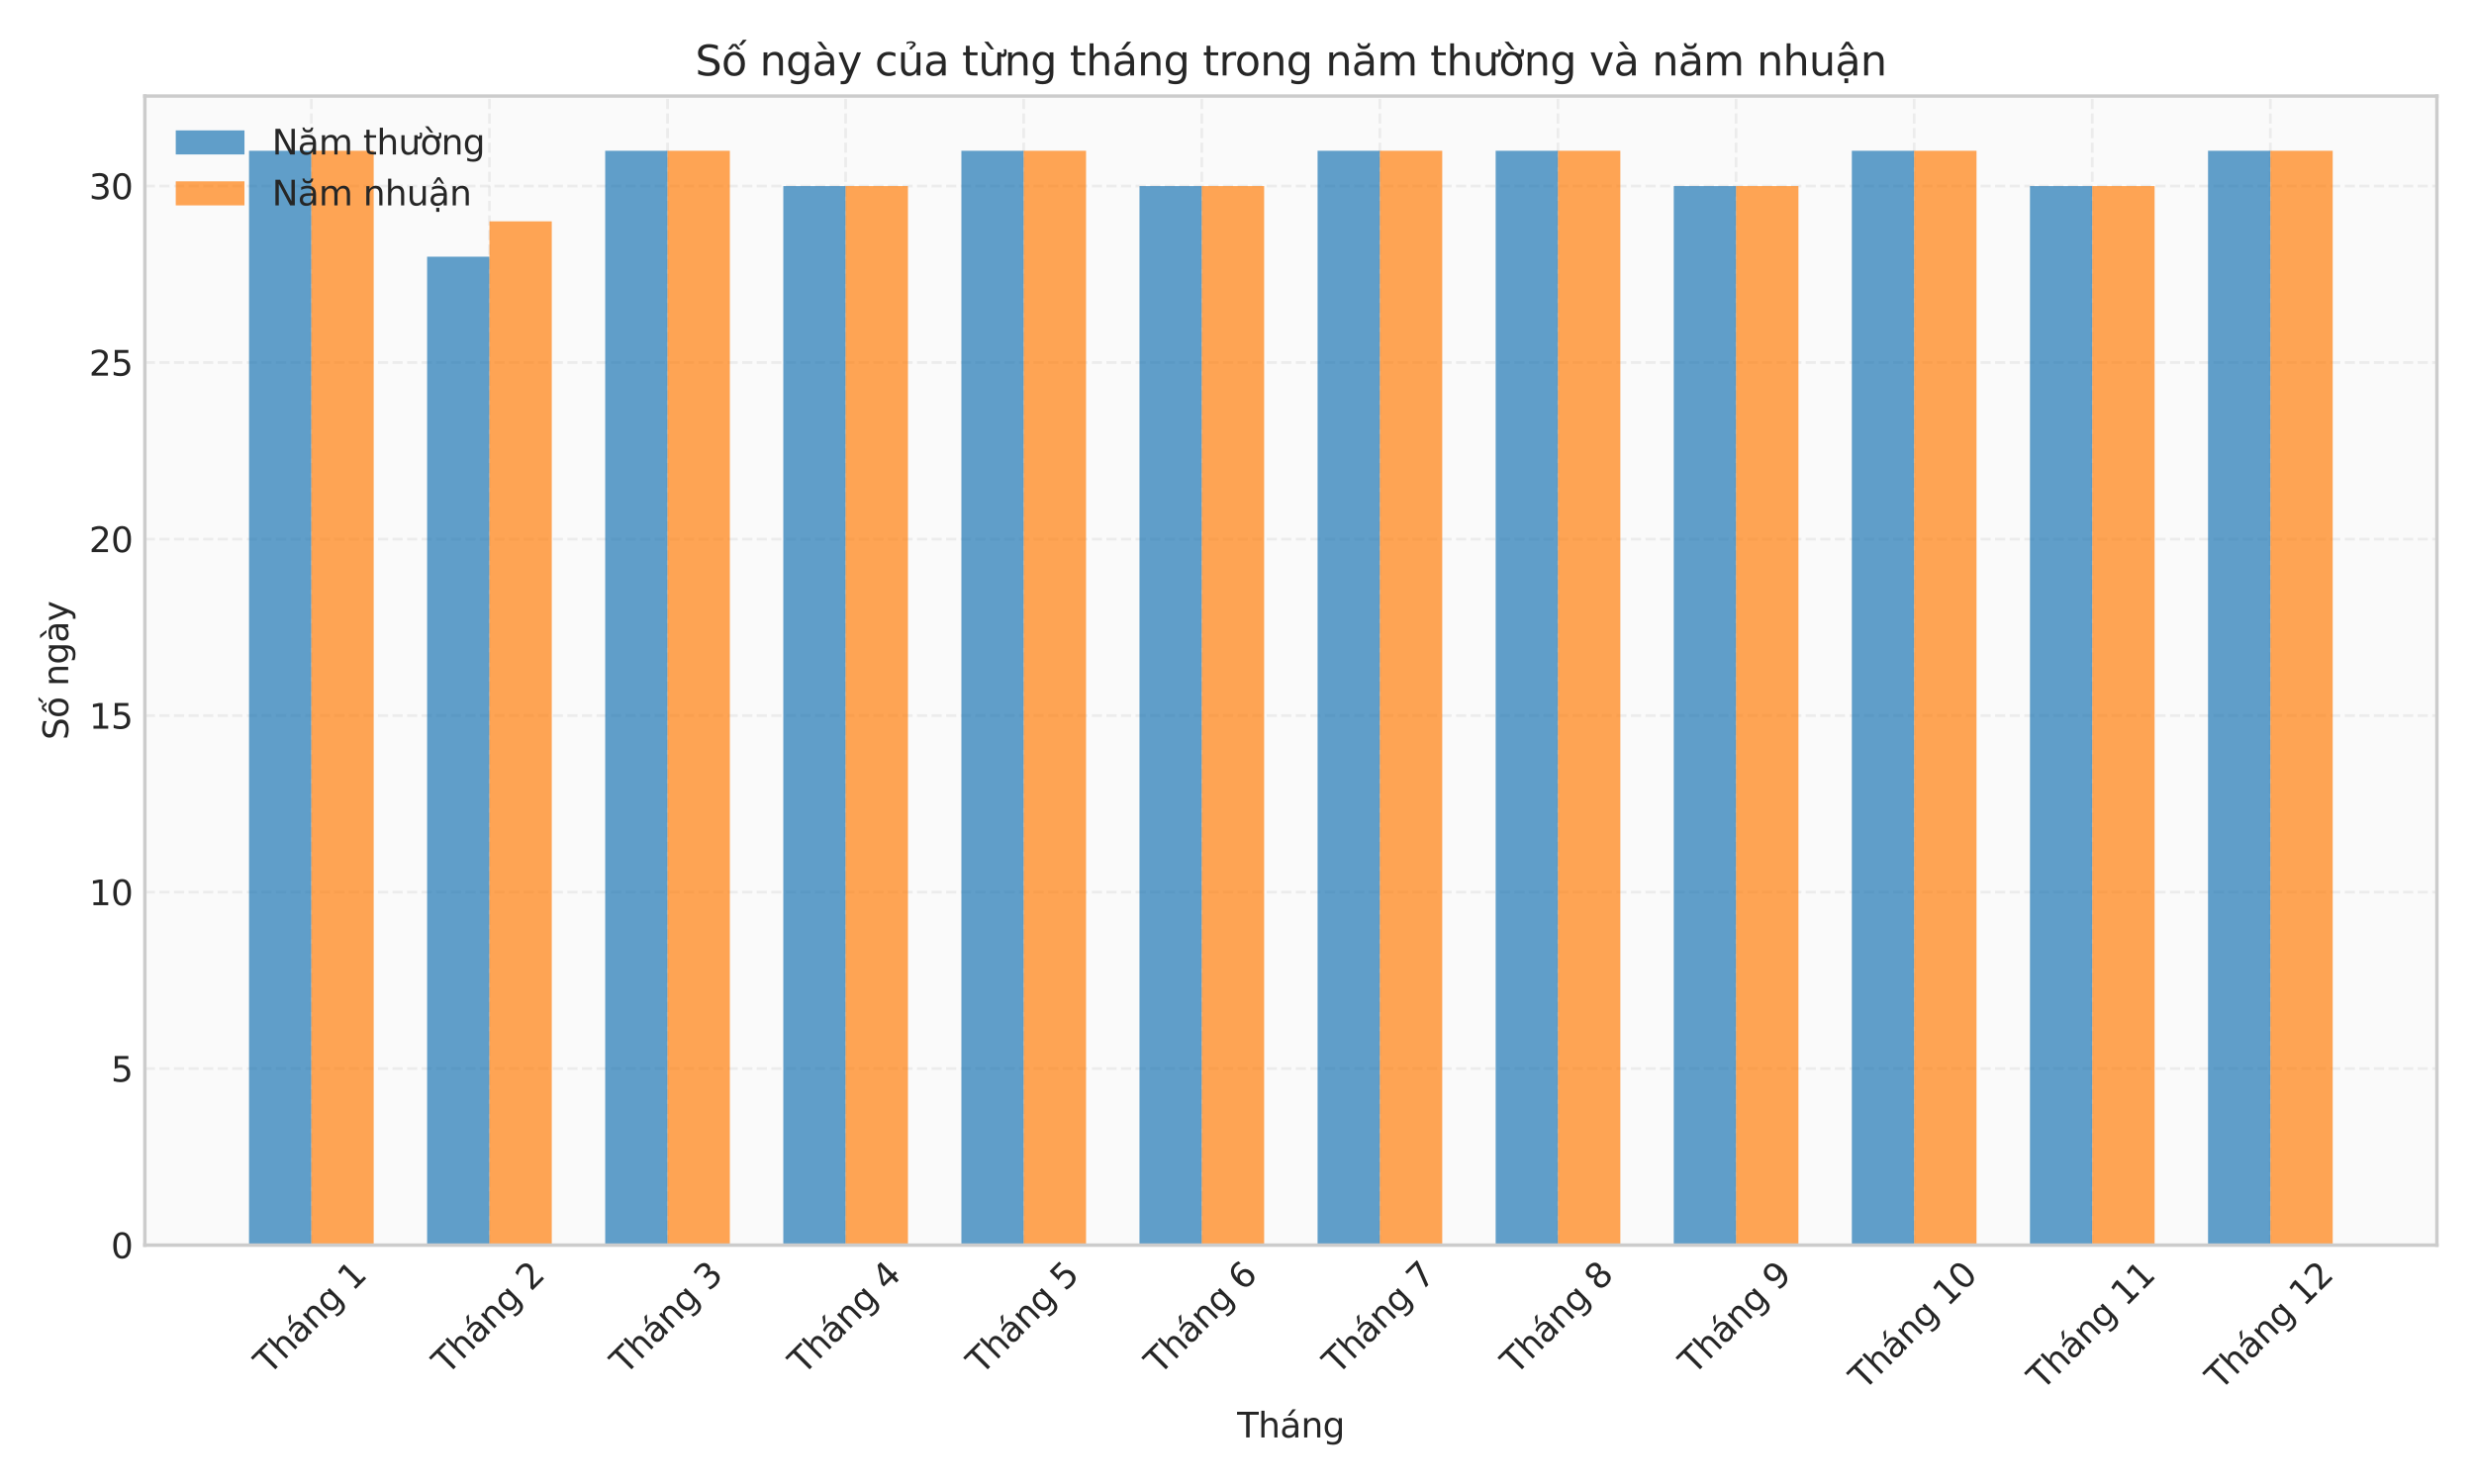 <?xml version="1.0" encoding="utf-8" standalone="no"?>
<!DOCTYPE svg PUBLIC "-//W3C//DTD SVG 1.1//EN"
  "http://www.w3.org/Graphics/SVG/1.1/DTD/svg11.dtd">
<svg xmlns:xlink="http://www.w3.org/1999/xlink" width="720pt" height="432pt" viewBox="0 0 720 432" xmlns="http://www.w3.org/2000/svg" version="1.1">
 <defs>
  <style type="text/css">*{stroke-linejoin: round; stroke-linecap: butt}</style>
 </defs>
 <g id="figure_1">
  <g id="patch_1">
   <path d="M 0 432 
L 720 432 
L 720 0 
L 0 0 
z
" style="fill: #ffffff"/>
  </g>
  <g id="axes_1">
   <g id="patch_2">
    <path d="M 42.15 362.467 
L 709.2 362.467 
L 709.2 27.96 
L 42.15 27.96 
z
" style="fill: #fafafa"/>
   </g>
   <g id="matplotlib.axis_1">
    <g id="xtick_1">
     <g id="line2d_1">
      <path d="M 90.611 362.467 
L 90.611 27.96 
" clip-path="url(#pde92eebfb1)" style="fill: none; stroke-dasharray: 2.96,1.28; stroke-dashoffset: 0; stroke: #cccccc; stroke-opacity: 0.3; stroke-width: 0.8"/>
     </g>
     <g id="line2d_2"/>
     <g id="text_1">
      <!-- Tháng 1 -->
      <g style="fill: #262626" transform="translate(78.279 400.473) rotate(-45) scale(0.1 -0.1)">
       <defs>
        <path id="DejaVuSans-54" d="M -19 4666 
L 3928 4666 
L 3928 4134 
L 2272 4134 
L 2272 0 
L 1638 0 
L 1638 4134 
L -19 4134 
L -19 4666 
z
" transform="scale(0.016)"/>
        <path id="DejaVuSans-68" d="M 3513 2113 
L 3513 0 
L 2938 0 
L 2938 2094 
Q 2938 2591 2744 2837 
Q 2550 3084 2163 3084 
Q 1697 3084 1428 2787 
Q 1159 2491 1159 1978 
L 1159 0 
L 581 0 
L 581 4863 
L 1159 4863 
L 1159 2956 
Q 1366 3272 1645 3428 
Q 1925 3584 2291 3584 
Q 2894 3584 3203 3211 
Q 3513 2838 3513 2113 
z
" transform="scale(0.016)"/>
        <path id="DejaVuSans-e1" d="M 2194 1759 
Q 1497 1759 1228 1600 
Q 959 1441 959 1056 
Q 959 750 1161 570 
Q 1363 391 1709 391 
Q 2188 391 2477 730 
Q 2766 1069 2766 1631 
L 2766 1759 
L 2194 1759 
z
M 3341 1997 
L 3341 0 
L 2766 0 
L 2766 531 
Q 2569 213 2275 61 
Q 1981 -91 1556 -91 
Q 1019 -91 701 211 
Q 384 513 384 1019 
Q 384 1609 779 1909 
Q 1175 2209 1959 2209 
L 2766 2209 
L 2766 2266 
Q 2766 2663 2505 2880 
Q 2244 3097 1772 3097 
Q 1472 3097 1187 3025 
Q 903 2953 641 2809 
L 641 3341 
Q 956 3463 1253 3523 
Q 1550 3584 1831 3584 
Q 2591 3584 2966 3190 
Q 3341 2797 3341 1997 
z
M 2290 5119 
L 2912 5119 
L 1894 3944 
L 1415 3944 
L 2290 5119 
z
" transform="scale(0.016)"/>
        <path id="DejaVuSans-6e" d="M 3513 2113 
L 3513 0 
L 2938 0 
L 2938 2094 
Q 2938 2591 2744 2837 
Q 2550 3084 2163 3084 
Q 1697 3084 1428 2787 
Q 1159 2491 1159 1978 
L 1159 0 
L 581 0 
L 581 3500 
L 1159 3500 
L 1159 2956 
Q 1366 3272 1645 3428 
Q 1925 3584 2291 3584 
Q 2894 3584 3203 3211 
Q 3513 2838 3513 2113 
z
" transform="scale(0.016)"/>
        <path id="DejaVuSans-67" d="M 2906 1791 
Q 2906 2416 2648 2759 
Q 2391 3103 1925 3103 
Q 1463 3103 1205 2759 
Q 947 2416 947 1791 
Q 947 1169 1205 825 
Q 1463 481 1925 481 
Q 2391 481 2648 825 
Q 2906 1169 2906 1791 
z
M 3481 434 
Q 3481 -459 3084 -895 
Q 2688 -1331 1869 -1331 
Q 1566 -1331 1297 -1286 
Q 1028 -1241 775 -1147 
L 775 -588 
Q 1028 -725 1275 -790 
Q 1522 -856 1778 -856 
Q 2344 -856 2625 -561 
Q 2906 -266 2906 331 
L 2906 616 
Q 2728 306 2450 153 
Q 2172 0 1784 0 
Q 1141 0 747 490 
Q 353 981 353 1791 
Q 353 2603 747 3093 
Q 1141 3584 1784 3584 
Q 2172 3584 2450 3431 
Q 2728 3278 2906 2969 
L 2906 3500 
L 3481 3500 
L 3481 434 
z
" transform="scale(0.016)"/>
        <path id="DejaVuSans-20" transform="scale(0.016)"/>
        <path id="DejaVuSans-31" d="M 794 531 
L 1825 531 
L 1825 4091 
L 703 3866 
L 703 4441 
L 1819 4666 
L 2450 4666 
L 2450 531 
L 3481 531 
L 3481 0 
L 794 0 
L 794 531 
z
" transform="scale(0.016)"/>
       </defs>
       <use xlink:href="#DejaVuSans-54"/>
       <use xlink:href="#DejaVuSans-68" transform="translate(61.084 0)"/>
       <use xlink:href="#DejaVuSans-e1" transform="translate(124.463 0)"/>
       <use xlink:href="#DejaVuSans-6e" transform="translate(185.742 0)"/>
       <use xlink:href="#DejaVuSans-67" transform="translate(249.121 0)"/>
       <use xlink:href="#DejaVuSans-20" transform="translate(312.598 0)"/>
       <use xlink:href="#DejaVuSans-31" transform="translate(344.385 0)"/>
      </g>
     </g>
    </g>
    <g id="xtick_2">
     <g id="line2d_3">
      <path d="M 142.441 362.467 
L 142.441 27.96 
" clip-path="url(#pde92eebfb1)" style="fill: none; stroke-dasharray: 2.96,1.28; stroke-dashoffset: 0; stroke: #cccccc; stroke-opacity: 0.3; stroke-width: 0.8"/>
     </g>
     <g id="line2d_4"/>
     <g id="text_2">
      <!-- Tháng 2 -->
      <g style="fill: #262626" transform="translate(130.108 400.473) rotate(-45) scale(0.1 -0.1)">
       <defs>
        <path id="DejaVuSans-32" d="M 1228 531 
L 3431 531 
L 3431 0 
L 469 0 
L 469 531 
Q 828 903 1448 1529 
Q 2069 2156 2228 2338 
Q 2531 2678 2651 2914 
Q 2772 3150 2772 3378 
Q 2772 3750 2511 3984 
Q 2250 4219 1831 4219 
Q 1534 4219 1204 4116 
Q 875 4013 500 3803 
L 500 4441 
Q 881 4594 1212 4672 
Q 1544 4750 1819 4750 
Q 2544 4750 2975 4387 
Q 3406 4025 3406 3419 
Q 3406 3131 3298 2873 
Q 3191 2616 2906 2266 
Q 2828 2175 2409 1742 
Q 1991 1309 1228 531 
z
" transform="scale(0.016)"/>
       </defs>
       <use xlink:href="#DejaVuSans-54"/>
       <use xlink:href="#DejaVuSans-68" transform="translate(61.084 0)"/>
       <use xlink:href="#DejaVuSans-e1" transform="translate(124.463 0)"/>
       <use xlink:href="#DejaVuSans-6e" transform="translate(185.742 0)"/>
       <use xlink:href="#DejaVuSans-67" transform="translate(249.121 0)"/>
       <use xlink:href="#DejaVuSans-20" transform="translate(312.598 0)"/>
       <use xlink:href="#DejaVuSans-32" transform="translate(344.385 0)"/>
      </g>
     </g>
    </g>
    <g id="xtick_3">
     <g id="line2d_5">
      <path d="M 194.271 362.467 
L 194.271 27.96 
" clip-path="url(#pde92eebfb1)" style="fill: none; stroke-dasharray: 2.96,1.28; stroke-dashoffset: 0; stroke: #cccccc; stroke-opacity: 0.3; stroke-width: 0.8"/>
     </g>
     <g id="line2d_6"/>
     <g id="text_3">
      <!-- Tháng 3 -->
      <g style="fill: #262626" transform="translate(181.938 400.473) rotate(-45) scale(0.1 -0.1)">
       <defs>
        <path id="DejaVuSans-33" d="M 2597 2516 
Q 3050 2419 3304 2112 
Q 3559 1806 3559 1356 
Q 3559 666 3084 287 
Q 2609 -91 1734 -91 
Q 1441 -91 1130 -33 
Q 819 25 488 141 
L 488 750 
Q 750 597 1062 519 
Q 1375 441 1716 441 
Q 2309 441 2620 675 
Q 2931 909 2931 1356 
Q 2931 1769 2642 2001 
Q 2353 2234 1838 2234 
L 1294 2234 
L 1294 2753 
L 1863 2753 
Q 2328 2753 2575 2939 
Q 2822 3125 2822 3475 
Q 2822 3834 2567 4026 
Q 2313 4219 1838 4219 
Q 1578 4219 1281 4162 
Q 984 4106 628 3988 
L 628 4550 
Q 988 4650 1302 4700 
Q 1616 4750 1894 4750 
Q 2613 4750 3031 4423 
Q 3450 4097 3450 3541 
Q 3450 3153 3228 2886 
Q 3006 2619 2597 2516 
z
" transform="scale(0.016)"/>
       </defs>
       <use xlink:href="#DejaVuSans-54"/>
       <use xlink:href="#DejaVuSans-68" transform="translate(61.084 0)"/>
       <use xlink:href="#DejaVuSans-e1" transform="translate(124.463 0)"/>
       <use xlink:href="#DejaVuSans-6e" transform="translate(185.742 0)"/>
       <use xlink:href="#DejaVuSans-67" transform="translate(249.121 0)"/>
       <use xlink:href="#DejaVuSans-20" transform="translate(312.598 0)"/>
       <use xlink:href="#DejaVuSans-33" transform="translate(344.385 0)"/>
      </g>
     </g>
    </g>
    <g id="xtick_4">
     <g id="line2d_7">
      <path d="M 246.1 362.467 
L 246.1 27.96 
" clip-path="url(#pde92eebfb1)" style="fill: none; stroke-dasharray: 2.96,1.28; stroke-dashoffset: 0; stroke: #cccccc; stroke-opacity: 0.3; stroke-width: 0.8"/>
     </g>
     <g id="line2d_8"/>
     <g id="text_4">
      <!-- Tháng 4 -->
      <g style="fill: #262626" transform="translate(233.768 400.473) rotate(-45) scale(0.1 -0.1)">
       <defs>
        <path id="DejaVuSans-34" d="M 2419 4116 
L 825 1625 
L 2419 1625 
L 2419 4116 
z
M 2253 4666 
L 3047 4666 
L 3047 1625 
L 3713 1625 
L 3713 1100 
L 3047 1100 
L 3047 0 
L 2419 0 
L 2419 1100 
L 313 1100 
L 313 1709 
L 2253 4666 
z
" transform="scale(0.016)"/>
       </defs>
       <use xlink:href="#DejaVuSans-54"/>
       <use xlink:href="#DejaVuSans-68" transform="translate(61.084 0)"/>
       <use xlink:href="#DejaVuSans-e1" transform="translate(124.463 0)"/>
       <use xlink:href="#DejaVuSans-6e" transform="translate(185.742 0)"/>
       <use xlink:href="#DejaVuSans-67" transform="translate(249.121 0)"/>
       <use xlink:href="#DejaVuSans-20" transform="translate(312.598 0)"/>
       <use xlink:href="#DejaVuSans-34" transform="translate(344.385 0)"/>
      </g>
     </g>
    </g>
    <g id="xtick_5">
     <g id="line2d_9">
      <path d="M 297.93 362.467 
L 297.93 27.96 
" clip-path="url(#pde92eebfb1)" style="fill: none; stroke-dasharray: 2.96,1.28; stroke-dashoffset: 0; stroke: #cccccc; stroke-opacity: 0.3; stroke-width: 0.8"/>
     </g>
     <g id="line2d_10"/>
     <g id="text_5">
      <!-- Tháng 5 -->
      <g style="fill: #262626" transform="translate(285.598 400.473) rotate(-45) scale(0.1 -0.1)">
       <defs>
        <path id="DejaVuSans-35" d="M 691 4666 
L 3169 4666 
L 3169 4134 
L 1269 4134 
L 1269 2991 
Q 1406 3038 1543 3061 
Q 1681 3084 1819 3084 
Q 2600 3084 3056 2656 
Q 3513 2228 3513 1497 
Q 3513 744 3044 326 
Q 2575 -91 1722 -91 
Q 1428 -91 1123 -41 
Q 819 9 494 109 
L 494 744 
Q 775 591 1075 516 
Q 1375 441 1709 441 
Q 2250 441 2565 725 
Q 2881 1009 2881 1497 
Q 2881 1984 2565 2268 
Q 2250 2553 1709 2553 
Q 1456 2553 1204 2497 
Q 953 2441 691 2322 
L 691 4666 
z
" transform="scale(0.016)"/>
       </defs>
       <use xlink:href="#DejaVuSans-54"/>
       <use xlink:href="#DejaVuSans-68" transform="translate(61.084 0)"/>
       <use xlink:href="#DejaVuSans-e1" transform="translate(124.463 0)"/>
       <use xlink:href="#DejaVuSans-6e" transform="translate(185.742 0)"/>
       <use xlink:href="#DejaVuSans-67" transform="translate(249.121 0)"/>
       <use xlink:href="#DejaVuSans-20" transform="translate(312.598 0)"/>
       <use xlink:href="#DejaVuSans-35" transform="translate(344.385 0)"/>
      </g>
     </g>
    </g>
    <g id="xtick_6">
     <g id="line2d_11">
      <path d="M 349.76 362.467 
L 349.76 27.96 
" clip-path="url(#pde92eebfb1)" style="fill: none; stroke-dasharray: 2.96,1.28; stroke-dashoffset: 0; stroke: #cccccc; stroke-opacity: 0.3; stroke-width: 0.8"/>
     </g>
     <g id="line2d_12"/>
     <g id="text_6">
      <!-- Tháng 6 -->
      <g style="fill: #262626" transform="translate(337.428 400.473) rotate(-45) scale(0.1 -0.1)">
       <defs>
        <path id="DejaVuSans-36" d="M 2113 2584 
Q 1688 2584 1439 2293 
Q 1191 2003 1191 1497 
Q 1191 994 1439 701 
Q 1688 409 2113 409 
Q 2538 409 2786 701 
Q 3034 994 3034 1497 
Q 3034 2003 2786 2293 
Q 2538 2584 2113 2584 
z
M 3366 4563 
L 3366 3988 
Q 3128 4100 2886 4159 
Q 2644 4219 2406 4219 
Q 1781 4219 1451 3797 
Q 1122 3375 1075 2522 
Q 1259 2794 1537 2939 
Q 1816 3084 2150 3084 
Q 2853 3084 3261 2657 
Q 3669 2231 3669 1497 
Q 3669 778 3244 343 
Q 2819 -91 2113 -91 
Q 1303 -91 875 529 
Q 447 1150 447 2328 
Q 447 3434 972 4092 
Q 1497 4750 2381 4750 
Q 2619 4750 2861 4703 
Q 3103 4656 3366 4563 
z
" transform="scale(0.016)"/>
       </defs>
       <use xlink:href="#DejaVuSans-54"/>
       <use xlink:href="#DejaVuSans-68" transform="translate(61.084 0)"/>
       <use xlink:href="#DejaVuSans-e1" transform="translate(124.463 0)"/>
       <use xlink:href="#DejaVuSans-6e" transform="translate(185.742 0)"/>
       <use xlink:href="#DejaVuSans-67" transform="translate(249.121 0)"/>
       <use xlink:href="#DejaVuSans-20" transform="translate(312.598 0)"/>
       <use xlink:href="#DejaVuSans-36" transform="translate(344.385 0)"/>
      </g>
     </g>
    </g>
    <g id="xtick_7">
     <g id="line2d_13">
      <path d="M 401.59 362.467 
L 401.59 27.96 
" clip-path="url(#pde92eebfb1)" style="fill: none; stroke-dasharray: 2.96,1.28; stroke-dashoffset: 0; stroke: #cccccc; stroke-opacity: 0.3; stroke-width: 0.8"/>
     </g>
     <g id="line2d_14"/>
     <g id="text_7">
      <!-- Tháng 7 -->
      <g style="fill: #262626" transform="translate(389.258 400.473) rotate(-45) scale(0.1 -0.1)">
       <defs>
        <path id="DejaVuSans-37" d="M 525 4666 
L 3525 4666 
L 3525 4397 
L 1831 0 
L 1172 0 
L 2766 4134 
L 525 4134 
L 525 4666 
z
" transform="scale(0.016)"/>
       </defs>
       <use xlink:href="#DejaVuSans-54"/>
       <use xlink:href="#DejaVuSans-68" transform="translate(61.084 0)"/>
       <use xlink:href="#DejaVuSans-e1" transform="translate(124.463 0)"/>
       <use xlink:href="#DejaVuSans-6e" transform="translate(185.742 0)"/>
       <use xlink:href="#DejaVuSans-67" transform="translate(249.121 0)"/>
       <use xlink:href="#DejaVuSans-20" transform="translate(312.598 0)"/>
       <use xlink:href="#DejaVuSans-37" transform="translate(344.385 0)"/>
      </g>
     </g>
    </g>
    <g id="xtick_8">
     <g id="line2d_15">
      <path d="M 453.42 362.467 
L 453.42 27.96 
" clip-path="url(#pde92eebfb1)" style="fill: none; stroke-dasharray: 2.96,1.28; stroke-dashoffset: 0; stroke: #cccccc; stroke-opacity: 0.3; stroke-width: 0.8"/>
     </g>
     <g id="line2d_16"/>
     <g id="text_8">
      <!-- Tháng 8 -->
      <g style="fill: #262626" transform="translate(441.087 400.473) rotate(-45) scale(0.1 -0.1)">
       <defs>
        <path id="DejaVuSans-38" d="M 2034 2216 
Q 1584 2216 1326 1975 
Q 1069 1734 1069 1313 
Q 1069 891 1326 650 
Q 1584 409 2034 409 
Q 2484 409 2743 651 
Q 3003 894 3003 1313 
Q 3003 1734 2745 1975 
Q 2488 2216 2034 2216 
z
M 1403 2484 
Q 997 2584 770 2862 
Q 544 3141 544 3541 
Q 544 4100 942 4425 
Q 1341 4750 2034 4750 
Q 2731 4750 3128 4425 
Q 3525 4100 3525 3541 
Q 3525 3141 3298 2862 
Q 3072 2584 2669 2484 
Q 3125 2378 3379 2068 
Q 3634 1759 3634 1313 
Q 3634 634 3220 271 
Q 2806 -91 2034 -91 
Q 1263 -91 848 271 
Q 434 634 434 1313 
Q 434 1759 690 2068 
Q 947 2378 1403 2484 
z
M 1172 3481 
Q 1172 3119 1398 2916 
Q 1625 2713 2034 2713 
Q 2441 2713 2670 2916 
Q 2900 3119 2900 3481 
Q 2900 3844 2670 4047 
Q 2441 4250 2034 4250 
Q 1625 4250 1398 4047 
Q 1172 3844 1172 3481 
z
" transform="scale(0.016)"/>
       </defs>
       <use xlink:href="#DejaVuSans-54"/>
       <use xlink:href="#DejaVuSans-68" transform="translate(61.084 0)"/>
       <use xlink:href="#DejaVuSans-e1" transform="translate(124.463 0)"/>
       <use xlink:href="#DejaVuSans-6e" transform="translate(185.742 0)"/>
       <use xlink:href="#DejaVuSans-67" transform="translate(249.121 0)"/>
       <use xlink:href="#DejaVuSans-20" transform="translate(312.598 0)"/>
       <use xlink:href="#DejaVuSans-38" transform="translate(344.385 0)"/>
      </g>
     </g>
    </g>
    <g id="xtick_9">
     <g id="line2d_17">
      <path d="M 505.25 362.467 
L 505.25 27.96 
" clip-path="url(#pde92eebfb1)" style="fill: none; stroke-dasharray: 2.96,1.28; stroke-dashoffset: 0; stroke: #cccccc; stroke-opacity: 0.3; stroke-width: 0.8"/>
     </g>
     <g id="line2d_18"/>
     <g id="text_9">
      <!-- Tháng 9 -->
      <g style="fill: #262626" transform="translate(492.917 400.473) rotate(-45) scale(0.1 -0.1)">
       <defs>
        <path id="DejaVuSans-39" d="M 703 97 
L 703 672 
Q 941 559 1184 500 
Q 1428 441 1663 441 
Q 2288 441 2617 861 
Q 2947 1281 2994 2138 
Q 2813 1869 2534 1725 
Q 2256 1581 1919 1581 
Q 1219 1581 811 2004 
Q 403 2428 403 3163 
Q 403 3881 828 4315 
Q 1253 4750 1959 4750 
Q 2769 4750 3195 4129 
Q 3622 3509 3622 2328 
Q 3622 1225 3098 567 
Q 2575 -91 1691 -91 
Q 1453 -91 1209 -44 
Q 966 3 703 97 
z
M 1959 2075 
Q 2384 2075 2632 2365 
Q 2881 2656 2881 3163 
Q 2881 3666 2632 3958 
Q 2384 4250 1959 4250 
Q 1534 4250 1286 3958 
Q 1038 3666 1038 3163 
Q 1038 2656 1286 2365 
Q 1534 2075 1959 2075 
z
" transform="scale(0.016)"/>
       </defs>
       <use xlink:href="#DejaVuSans-54"/>
       <use xlink:href="#DejaVuSans-68" transform="translate(61.084 0)"/>
       <use xlink:href="#DejaVuSans-e1" transform="translate(124.463 0)"/>
       <use xlink:href="#DejaVuSans-6e" transform="translate(185.742 0)"/>
       <use xlink:href="#DejaVuSans-67" transform="translate(249.121 0)"/>
       <use xlink:href="#DejaVuSans-20" transform="translate(312.598 0)"/>
       <use xlink:href="#DejaVuSans-39" transform="translate(344.385 0)"/>
      </g>
     </g>
    </g>
    <g id="xtick_10">
     <g id="line2d_19">
      <path d="M 557.079 362.467 
L 557.079 27.96 
" clip-path="url(#pde92eebfb1)" style="fill: none; stroke-dasharray: 2.96,1.28; stroke-dashoffset: 0; stroke: #cccccc; stroke-opacity: 0.3; stroke-width: 0.8"/>
     </g>
     <g id="line2d_20"/>
     <g id="text_10">
      <!-- Tháng 10 -->
      <g style="fill: #262626" transform="translate(542.498 404.972) rotate(-45) scale(0.1 -0.1)">
       <defs>
        <path id="DejaVuSans-30" d="M 2034 4250 
Q 1547 4250 1301 3770 
Q 1056 3291 1056 2328 
Q 1056 1369 1301 889 
Q 1547 409 2034 409 
Q 2525 409 2770 889 
Q 3016 1369 3016 2328 
Q 3016 3291 2770 3770 
Q 2525 4250 2034 4250 
z
M 2034 4750 
Q 2819 4750 3233 4129 
Q 3647 3509 3647 2328 
Q 3647 1150 3233 529 
Q 2819 -91 2034 -91 
Q 1250 -91 836 529 
Q 422 1150 422 2328 
Q 422 3509 836 4129 
Q 1250 4750 2034 4750 
z
" transform="scale(0.016)"/>
       </defs>
       <use xlink:href="#DejaVuSans-54"/>
       <use xlink:href="#DejaVuSans-68" transform="translate(61.084 0)"/>
       <use xlink:href="#DejaVuSans-e1" transform="translate(124.463 0)"/>
       <use xlink:href="#DejaVuSans-6e" transform="translate(185.742 0)"/>
       <use xlink:href="#DejaVuSans-67" transform="translate(249.121 0)"/>
       <use xlink:href="#DejaVuSans-20" transform="translate(312.598 0)"/>
       <use xlink:href="#DejaVuSans-31" transform="translate(344.385 0)"/>
       <use xlink:href="#DejaVuSans-30" transform="translate(408.008 0)"/>
      </g>
     </g>
    </g>
    <g id="xtick_11">
     <g id="line2d_21">
      <path d="M 608.909 362.467 
L 608.909 27.96 
" clip-path="url(#pde92eebfb1)" style="fill: none; stroke-dasharray: 2.96,1.28; stroke-dashoffset: 0; stroke: #cccccc; stroke-opacity: 0.3; stroke-width: 0.8"/>
     </g>
     <g id="line2d_22"/>
     <g id="text_11">
      <!-- Tháng 11 -->
      <g style="fill: #262626" transform="translate(594.327 404.972) rotate(-45) scale(0.1 -0.1)">
       <use xlink:href="#DejaVuSans-54"/>
       <use xlink:href="#DejaVuSans-68" transform="translate(61.084 0)"/>
       <use xlink:href="#DejaVuSans-e1" transform="translate(124.463 0)"/>
       <use xlink:href="#DejaVuSans-6e" transform="translate(185.742 0)"/>
       <use xlink:href="#DejaVuSans-67" transform="translate(249.121 0)"/>
       <use xlink:href="#DejaVuSans-20" transform="translate(312.598 0)"/>
       <use xlink:href="#DejaVuSans-31" transform="translate(344.385 0)"/>
       <use xlink:href="#DejaVuSans-31" transform="translate(408.008 0)"/>
      </g>
     </g>
    </g>
    <g id="xtick_12">
     <g id="line2d_23">
      <path d="M 660.739 362.467 
L 660.739 27.96 
" clip-path="url(#pde92eebfb1)" style="fill: none; stroke-dasharray: 2.96,1.28; stroke-dashoffset: 0; stroke: #cccccc; stroke-opacity: 0.3; stroke-width: 0.8"/>
     </g>
     <g id="line2d_24"/>
     <g id="text_12">
      <!-- Tháng 12 -->
      <g style="fill: #262626" transform="translate(646.157 404.972) rotate(-45) scale(0.1 -0.1)">
       <use xlink:href="#DejaVuSans-54"/>
       <use xlink:href="#DejaVuSans-68" transform="translate(61.084 0)"/>
       <use xlink:href="#DejaVuSans-e1" transform="translate(124.463 0)"/>
       <use xlink:href="#DejaVuSans-6e" transform="translate(185.742 0)"/>
       <use xlink:href="#DejaVuSans-67" transform="translate(249.121 0)"/>
       <use xlink:href="#DejaVuSans-20" transform="translate(312.598 0)"/>
       <use xlink:href="#DejaVuSans-31" transform="translate(344.385 0)"/>
       <use xlink:href="#DejaVuSans-32" transform="translate(408.008 0)"/>
      </g>
     </g>
    </g>
    <g id="text_13">
     <!-- Tháng -->
     <g style="fill: #262626" transform="translate(360.045 418.441) scale(0.1 -0.1)">
      <use xlink:href="#DejaVuSans-54"/>
      <use xlink:href="#DejaVuSans-68" transform="translate(61.084 0)"/>
      <use xlink:href="#DejaVuSans-e1" transform="translate(124.463 0)"/>
      <use xlink:href="#DejaVuSans-6e" transform="translate(185.742 0)"/>
      <use xlink:href="#DejaVuSans-67" transform="translate(249.121 0)"/>
     </g>
    </g>
   </g>
   <g id="matplotlib.axis_2">
    <g id="ytick_1">
     <g id="line2d_25">
      <path d="M 42.15 362.467 
L 709.2 362.467 
" clip-path="url(#pde92eebfb1)" style="fill: none; stroke-dasharray: 2.96,1.28; stroke-dashoffset: 0; stroke: #cccccc; stroke-opacity: 0.3; stroke-width: 0.8"/>
     </g>
     <g id="line2d_26"/>
     <g id="text_14">
      <!-- 0 -->
      <g style="fill: #262626" transform="translate(32.288 366.266) scale(0.1 -0.1)">
       <use xlink:href="#DejaVuSans-30"/>
      </g>
     </g>
    </g>
    <g id="ytick_2">
     <g id="line2d_27">
      <path d="M 42.15 311.083 
L 709.2 311.083 
" clip-path="url(#pde92eebfb1)" style="fill: none; stroke-dasharray: 2.96,1.28; stroke-dashoffset: 0; stroke: #cccccc; stroke-opacity: 0.3; stroke-width: 0.8"/>
     </g>
     <g id="line2d_28"/>
     <g id="text_15">
      <!-- 5 -->
      <g style="fill: #262626" transform="translate(32.288 314.883) scale(0.1 -0.1)">
       <use xlink:href="#DejaVuSans-35"/>
      </g>
     </g>
    </g>
    <g id="ytick_3">
     <g id="line2d_29">
      <path d="M 42.15 259.7 
L 709.2 259.7 
" clip-path="url(#pde92eebfb1)" style="fill: none; stroke-dasharray: 2.96,1.28; stroke-dashoffset: 0; stroke: #cccccc; stroke-opacity: 0.3; stroke-width: 0.8"/>
     </g>
     <g id="line2d_30"/>
     <g id="text_16">
      <!-- 10 -->
      <g style="fill: #262626" transform="translate(25.925 263.499) scale(0.1 -0.1)">
       <use xlink:href="#DejaVuSans-31"/>
       <use xlink:href="#DejaVuSans-30" transform="translate(63.623 0)"/>
      </g>
     </g>
    </g>
    <g id="ytick_4">
     <g id="line2d_31">
      <path d="M 42.15 208.316 
L 709.2 208.316 
" clip-path="url(#pde92eebfb1)" style="fill: none; stroke-dasharray: 2.96,1.28; stroke-dashoffset: 0; stroke: #cccccc; stroke-opacity: 0.3; stroke-width: 0.8"/>
     </g>
     <g id="line2d_32"/>
     <g id="text_17">
      <!-- 15 -->
      <g style="fill: #262626" transform="translate(25.925 212.116) scale(0.1 -0.1)">
       <use xlink:href="#DejaVuSans-31"/>
       <use xlink:href="#DejaVuSans-35" transform="translate(63.623 0)"/>
      </g>
     </g>
    </g>
    <g id="ytick_5">
     <g id="line2d_33">
      <path d="M 42.15 156.933 
L 709.2 156.933 
" clip-path="url(#pde92eebfb1)" style="fill: none; stroke-dasharray: 2.96,1.28; stroke-dashoffset: 0; stroke: #cccccc; stroke-opacity: 0.3; stroke-width: 0.8"/>
     </g>
     <g id="line2d_34"/>
     <g id="text_18">
      <!-- 20 -->
      <g style="fill: #262626" transform="translate(25.925 160.732) scale(0.1 -0.1)">
       <use xlink:href="#DejaVuSans-32"/>
       <use xlink:href="#DejaVuSans-30" transform="translate(63.623 0)"/>
      </g>
     </g>
    </g>
    <g id="ytick_6">
     <g id="line2d_35">
      <path d="M 42.15 105.549 
L 709.2 105.549 
" clip-path="url(#pde92eebfb1)" style="fill: none; stroke-dasharray: 2.96,1.28; stroke-dashoffset: 0; stroke: #cccccc; stroke-opacity: 0.3; stroke-width: 0.8"/>
     </g>
     <g id="line2d_36"/>
     <g id="text_19">
      <!-- 25 -->
      <g style="fill: #262626" transform="translate(25.925 109.348) scale(0.1 -0.1)">
       <use xlink:href="#DejaVuSans-32"/>
       <use xlink:href="#DejaVuSans-35" transform="translate(63.623 0)"/>
      </g>
     </g>
    </g>
    <g id="ytick_7">
     <g id="line2d_37">
      <path d="M 42.15 54.166 
L 709.2 54.166 
" clip-path="url(#pde92eebfb1)" style="fill: none; stroke-dasharray: 2.96,1.28; stroke-dashoffset: 0; stroke: #cccccc; stroke-opacity: 0.3; stroke-width: 0.8"/>
     </g>
     <g id="line2d_38"/>
     <g id="text_20">
      <!-- 30 -->
      <g style="fill: #262626" transform="translate(25.925 57.965) scale(0.1 -0.1)">
       <use xlink:href="#DejaVuSans-33"/>
       <use xlink:href="#DejaVuSans-30" transform="translate(63.623 0)"/>
      </g>
     </g>
    </g>
    <g id="text_21">
     <!-- Số ngày -->
     <g style="fill: #262626" transform="translate(19.845 215.403) rotate(-90) scale(0.1 -0.1)">
      <defs>
       <path id="DejaVuSans-53" d="M 3425 4513 
L 3425 3897 
Q 3066 4069 2747 4153 
Q 2428 4238 2131 4238 
Q 1616 4238 1336 4038 
Q 1056 3838 1056 3469 
Q 1056 3159 1242 3001 
Q 1428 2844 1947 2747 
L 2328 2669 
Q 3034 2534 3370 2195 
Q 3706 1856 3706 1288 
Q 3706 609 3251 259 
Q 2797 -91 1919 -91 
Q 1588 -91 1214 -16 
Q 841 59 441 206 
L 441 856 
Q 825 641 1194 531 
Q 1563 422 1919 422 
Q 2459 422 2753 634 
Q 3047 847 3047 1241 
Q 3047 1584 2836 1778 
Q 2625 1972 2144 2069 
L 1759 2144 
Q 1053 2284 737 2584 
Q 422 2884 422 3419 
Q 422 4038 858 4394 
Q 1294 4750 2059 4750 
Q 2388 4750 2728 4690 
Q 3069 4631 3425 4513 
z
" transform="scale(0.016)"/>
       <path id="DejaVuSans-1ed1" d="M 1658 4775 
L 2246 4775 
L 2905 3944 
L 2471 3944 
L 1952 4500 
L 1433 3944 
L 999 3944 
L 1658 4775 
z
M 3268 5409 
L 3846 5409 
L 3134 4584 
L 2655 4584 
L 3268 5409 
z
M 1959 3097 
Q 1497 3097 1228 2736 
Q 959 2375 959 1747 
Q 959 1119 1226 758 
Q 1494 397 1959 397 
Q 2419 397 2687 759 
Q 2956 1122 2956 1747 
Q 2956 2369 2687 2733 
Q 2419 3097 1959 3097 
z
M 1959 3584 
Q 2709 3584 3137 3096 
Q 3566 2609 3566 1747 
Q 3566 888 3137 398 
Q 2709 -91 1959 -91 
Q 1206 -91 779 398 
Q 353 888 353 1747 
Q 353 2609 779 3096 
Q 1206 3584 1959 3584 
z
" transform="scale(0.016)"/>
       <path id="DejaVuSans-e0" d="M 2194 1759 
Q 1497 1759 1228 1600 
Q 959 1441 959 1056 
Q 959 750 1161 570 
Q 1363 391 1709 391 
Q 2188 391 2477 730 
Q 2766 1069 2766 1631 
L 2766 1759 
L 2194 1759 
z
M 3341 1997 
L 3341 0 
L 2766 0 
L 2766 531 
Q 2569 213 2275 61 
Q 1981 -91 1556 -91 
Q 1019 -91 701 211 
Q 384 513 384 1019 
Q 384 1609 779 1909 
Q 1175 2209 1959 2209 
L 2766 2209 
L 2766 2266 
Q 2766 2663 2505 2880 
Q 2244 3097 1772 3097 
Q 1472 3097 1187 3025 
Q 903 2953 641 2809 
L 641 3341 
Q 956 3463 1253 3523 
Q 1550 3584 1831 3584 
Q 2591 3584 2966 3190 
Q 3341 2797 3341 1997 
z
M 1403 5119 
L 2284 3950 
L 1806 3950 
L 787 5119 
L 1403 5119 
z
" transform="scale(0.016)"/>
       <path id="DejaVuSans-79" d="M 2059 -325 
Q 1816 -950 1584 -1140 
Q 1353 -1331 966 -1331 
L 506 -1331 
L 506 -850 
L 844 -850 
Q 1081 -850 1212 -737 
Q 1344 -625 1503 -206 
L 1606 56 
L 191 3500 
L 800 3500 
L 1894 763 
L 2988 3500 
L 3597 3500 
L 2059 -325 
z
" transform="scale(0.016)"/>
      </defs>
      <use xlink:href="#DejaVuSans-53"/>
      <use xlink:href="#DejaVuSans-1ed1" transform="translate(63.477 0)"/>
      <use xlink:href="#DejaVuSans-20" transform="translate(124.658 0)"/>
      <use xlink:href="#DejaVuSans-6e" transform="translate(156.445 0)"/>
      <use xlink:href="#DejaVuSans-67" transform="translate(219.824 0)"/>
      <use xlink:href="#DejaVuSans-e0" transform="translate(283.301 0)"/>
      <use xlink:href="#DejaVuSans-79" transform="translate(344.58 0)"/>
     </g>
    </g>
   </g>
   <g id="patch_3">
    <path d="M 72.47 362.467 
L 90.611 362.467 
L 90.611 43.889 
L 72.47 43.889 
z
" clip-path="url(#pde92eebfb1)" style="fill: #1f77b4; opacity: 0.7"/>
   </g>
   <g id="patch_4">
    <path d="M 124.3 362.467 
L 142.441 362.467 
L 142.441 74.719 
L 124.3 74.719 
z
" clip-path="url(#pde92eebfb1)" style="fill: #1f77b4; opacity: 0.7"/>
   </g>
   <g id="patch_5">
    <path d="M 176.13 362.467 
L 194.271 362.467 
L 194.271 43.889 
L 176.13 43.889 
z
" clip-path="url(#pde92eebfb1)" style="fill: #1f77b4; opacity: 0.7"/>
   </g>
   <g id="patch_6">
    <path d="M 227.96 362.467 
L 246.1 362.467 
L 246.1 54.166 
L 227.96 54.166 
z
" clip-path="url(#pde92eebfb1)" style="fill: #1f77b4; opacity: 0.7"/>
   </g>
   <g id="patch_7">
    <path d="M 279.79 362.467 
L 297.93 362.467 
L 297.93 43.889 
L 279.79 43.889 
z
" clip-path="url(#pde92eebfb1)" style="fill: #1f77b4; opacity: 0.7"/>
   </g>
   <g id="patch_8">
    <path d="M 331.62 362.467 
L 349.76 362.467 
L 349.76 54.166 
L 331.62 54.166 
z
" clip-path="url(#pde92eebfb1)" style="fill: #1f77b4; opacity: 0.7"/>
   </g>
   <g id="patch_9">
    <path d="M 383.449 362.467 
L 401.59 362.467 
L 401.59 43.889 
L 383.449 43.889 
z
" clip-path="url(#pde92eebfb1)" style="fill: #1f77b4; opacity: 0.7"/>
   </g>
   <g id="patch_10">
    <path d="M 435.279 362.467 
L 453.42 362.467 
L 453.42 43.889 
L 435.279 43.889 
z
" clip-path="url(#pde92eebfb1)" style="fill: #1f77b4; opacity: 0.7"/>
   </g>
   <g id="patch_11">
    <path d="M 487.109 362.467 
L 505.25 362.467 
L 505.25 54.166 
L 487.109 54.166 
z
" clip-path="url(#pde92eebfb1)" style="fill: #1f77b4; opacity: 0.7"/>
   </g>
   <g id="patch_12">
    <path d="M 538.939 362.467 
L 557.079 362.467 
L 557.079 43.889 
L 538.939 43.889 
z
" clip-path="url(#pde92eebfb1)" style="fill: #1f77b4; opacity: 0.7"/>
   </g>
   <g id="patch_13">
    <path d="M 590.769 362.467 
L 608.909 362.467 
L 608.909 54.166 
L 590.769 54.166 
z
" clip-path="url(#pde92eebfb1)" style="fill: #1f77b4; opacity: 0.7"/>
   </g>
   <g id="patch_14">
    <path d="M 642.599 362.467 
L 660.739 362.467 
L 660.739 43.889 
L 642.599 43.889 
z
" clip-path="url(#pde92eebfb1)" style="fill: #1f77b4; opacity: 0.7"/>
   </g>
   <g id="patch_15">
    <path d="M 90.611 362.467 
L 108.751 362.467 
L 108.751 43.889 
L 90.611 43.889 
z
" clip-path="url(#pde92eebfb1)" style="fill: #ff7f0e; opacity: 0.7"/>
   </g>
   <g id="patch_16">
    <path d="M 142.441 362.467 
L 160.581 362.467 
L 160.581 64.442 
L 142.441 64.442 
z
" clip-path="url(#pde92eebfb1)" style="fill: #ff7f0e; opacity: 0.7"/>
   </g>
   <g id="patch_17">
    <path d="M 194.271 362.467 
L 212.411 362.467 
L 212.411 43.889 
L 194.271 43.889 
z
" clip-path="url(#pde92eebfb1)" style="fill: #ff7f0e; opacity: 0.7"/>
   </g>
   <g id="patch_18">
    <path d="M 246.1 362.467 
L 264.241 362.467 
L 264.241 54.166 
L 246.1 54.166 
z
" clip-path="url(#pde92eebfb1)" style="fill: #ff7f0e; opacity: 0.7"/>
   </g>
   <g id="patch_19">
    <path d="M 297.93 362.467 
L 316.071 362.467 
L 316.071 43.889 
L 297.93 43.889 
z
" clip-path="url(#pde92eebfb1)" style="fill: #ff7f0e; opacity: 0.7"/>
   </g>
   <g id="patch_20">
    <path d="M 349.76 362.467 
L 367.901 362.467 
L 367.901 54.166 
L 349.76 54.166 
z
" clip-path="url(#pde92eebfb1)" style="fill: #ff7f0e; opacity: 0.7"/>
   </g>
   <g id="patch_21">
    <path d="M 401.59 362.467 
L 419.73 362.467 
L 419.73 43.889 
L 401.59 43.889 
z
" clip-path="url(#pde92eebfb1)" style="fill: #ff7f0e; opacity: 0.7"/>
   </g>
   <g id="patch_22">
    <path d="M 453.42 362.467 
L 471.56 362.467 
L 471.56 43.889 
L 453.42 43.889 
z
" clip-path="url(#pde92eebfb1)" style="fill: #ff7f0e; opacity: 0.7"/>
   </g>
   <g id="patch_23">
    <path d="M 505.25 362.467 
L 523.39 362.467 
L 523.39 54.166 
L 505.25 54.166 
z
" clip-path="url(#pde92eebfb1)" style="fill: #ff7f0e; opacity: 0.7"/>
   </g>
   <g id="patch_24">
    <path d="M 557.079 362.467 
L 575.22 362.467 
L 575.22 43.889 
L 557.079 43.889 
z
" clip-path="url(#pde92eebfb1)" style="fill: #ff7f0e; opacity: 0.7"/>
   </g>
   <g id="patch_25">
    <path d="M 608.909 362.467 
L 627.05 362.467 
L 627.05 54.166 
L 608.909 54.166 
z
" clip-path="url(#pde92eebfb1)" style="fill: #ff7f0e; opacity: 0.7"/>
   </g>
   <g id="patch_26">
    <path d="M 660.739 362.467 
L 678.88 362.467 
L 678.88 43.889 
L 660.739 43.889 
z
" clip-path="url(#pde92eebfb1)" style="fill: #ff7f0e; opacity: 0.7"/>
   </g>
   <g id="patch_27">
    <path d="M 42.15 362.467 
L 42.15 27.96 
" style="fill: none; stroke: #cccccc; stroke-linejoin: miter; stroke-linecap: square"/>
   </g>
   <g id="patch_28">
    <path d="M 709.2 362.467 
L 709.2 27.96 
" style="fill: none; stroke: #cccccc; stroke-linejoin: miter; stroke-linecap: square"/>
   </g>
   <g id="patch_29">
    <path d="M 42.15 362.467 
L 709.2 362.467 
" style="fill: none; stroke: #cccccc; stroke-linejoin: miter; stroke-linecap: square"/>
   </g>
   <g id="patch_30">
    <path d="M 42.15 27.96 
L 709.2 27.96 
" style="fill: none; stroke: #cccccc; stroke-linejoin: miter; stroke-linecap: square"/>
   </g>
   <g id="text_22">
    <!-- Số ngày của từng tháng trong năm thường và năm nhuận -->
    <g style="fill: #262626" transform="translate(202.329 21.96) scale(0.12 -0.12)">
     <defs>
      <path id="DejaVuSans-63" d="M 3122 3366 
L 3122 2828 
Q 2878 2963 2633 3030 
Q 2388 3097 2138 3097 
Q 1578 3097 1268 2742 
Q 959 2388 959 1747 
Q 959 1106 1268 751 
Q 1578 397 2138 397 
Q 2388 397 2633 464 
Q 2878 531 3122 666 
L 3122 134 
Q 2881 22 2623 -34 
Q 2366 -91 2075 -91 
Q 1284 -91 818 406 
Q 353 903 353 1747 
Q 353 2603 823 3093 
Q 1294 3584 2113 3584 
Q 2378 3584 2631 3529 
Q 2884 3475 3122 3366 
z
" transform="scale(0.016)"/>
      <path id="DejaVuSans-1ee7" d="M 544 1381 
L 544 3500 
L 1119 3500 
L 1119 1403 
Q 1119 906 1312 657 
Q 1506 409 1894 409 
Q 2359 409 2629 706 
Q 2900 1003 2900 1516 
L 2900 3500 
L 3475 3500 
L 3475 0 
L 2900 0 
L 2900 538 
Q 2691 219 2414 64 
Q 2138 -91 1772 -91 
Q 1169 -91 856 284 
Q 544 659 544 1381 
z
M 1991 3584 
L 1991 3584 
z
M 1364 5025 
Q 1714 5184 2042 5184 
Q 2367 5184 2565 5051 
Q 2764 4919 2764 4709 
Q 2764 4519 2489 4316 
L 2351 4216 
Q 2242 4134 2230 4106 
Q 2208 4056 2208 3956 
L 1836 3956 
L 1836 3994 
Q 1836 4119 1883 4203 
Q 1930 4288 2089 4403 
L 2230 4509 
Q 2373 4616 2373 4741 
Q 2373 4806 2276 4862 
Q 2180 4919 1958 4919 
Q 1676 4919 1364 4756 
L 1364 5025 
z
" transform="scale(0.016)"/>
      <path id="DejaVuSans-61" d="M 2194 1759 
Q 1497 1759 1228 1600 
Q 959 1441 959 1056 
Q 959 750 1161 570 
Q 1363 391 1709 391 
Q 2188 391 2477 730 
Q 2766 1069 2766 1631 
L 2766 1759 
L 2194 1759 
z
M 3341 1997 
L 3341 0 
L 2766 0 
L 2766 531 
Q 2569 213 2275 61 
Q 1981 -91 1556 -91 
Q 1019 -91 701 211 
Q 384 513 384 1019 
Q 384 1609 779 1909 
Q 1175 2209 1959 2209 
L 2766 2209 
L 2766 2266 
Q 2766 2663 2505 2880 
Q 2244 3097 1772 3097 
Q 1472 3097 1187 3025 
Q 903 2953 641 2809 
L 641 3341 
Q 956 3463 1253 3523 
Q 1550 3584 1831 3584 
Q 2591 3584 2966 3190 
Q 3341 2797 3341 1997 
z
" transform="scale(0.016)"/>
      <path id="DejaVuSans-74" d="M 1172 4494 
L 1172 3500 
L 2356 3500 
L 2356 3053 
L 1172 3053 
L 1172 1153 
Q 1172 725 1289 603 
Q 1406 481 1766 481 
L 2356 481 
L 2356 0 
L 1766 0 
Q 1100 0 847 248 
Q 594 497 594 1153 
L 594 3053 
L 172 3053 
L 172 3500 
L 594 3500 
L 594 4494 
L 1172 4494 
z
" transform="scale(0.016)"/>
      <path id="DejaVuSans-1eeb" d="M 1531 5119 
L 2412 3950 
L 1934 3950 
L 915 5119 
L 1531 5119 
z
M 3094 3136 
L 3094 3508 
Q 3285 3367 3422 3300 
Q 3560 3233 3657 3233 
Q 3800 3233 3872 3319 
Q 3944 3405 3944 3573 
Q 3944 3673 3920 3770 
Q 3897 3867 3850 3964 
L 4266 3964 
Q 4297 3845 4312 3739 
Q 4328 3633 4328 3539 
Q 4328 3158 4192 2978 
Q 4057 2798 3766 2798 
Q 3616 2798 3452 2881 
Q 3288 2964 3094 3136 
z
M 552 1381 
L 552 3500 
L 1127 3500 
L 1127 1403 
Q 1127 906 1320 657 
Q 1514 409 1902 409 
Q 2367 409 2637 706 
Q 2908 1003 2908 1516 
L 2908 3500 
L 3483 3500 
L 3483 0 
L 2908 0 
L 2908 538 
Q 2699 219 2422 64 
Q 2146 -91 1780 -91 
Q 1177 -91 864 284 
Q 552 659 552 1381 
z
M 1999 3584 
L 1999 3584 
z
" transform="scale(0.016)"/>
      <path id="DejaVuSans-72" d="M 2631 2963 
Q 2534 3019 2420 3045 
Q 2306 3072 2169 3072 
Q 1681 3072 1420 2755 
Q 1159 2438 1159 1844 
L 1159 0 
L 581 0 
L 581 3500 
L 1159 3500 
L 1159 2956 
Q 1341 3275 1631 3429 
Q 1922 3584 2338 3584 
Q 2397 3584 2469 3576 
Q 2541 3569 2628 3553 
L 2631 2963 
z
" transform="scale(0.016)"/>
      <path id="DejaVuSans-6f" d="M 1959 3097 
Q 1497 3097 1228 2736 
Q 959 2375 959 1747 
Q 959 1119 1226 758 
Q 1494 397 1959 397 
Q 2419 397 2687 759 
Q 2956 1122 2956 1747 
Q 2956 2369 2687 2733 
Q 2419 3097 1959 3097 
z
M 1959 3584 
Q 2709 3584 3137 3096 
Q 3566 2609 3566 1747 
Q 3566 888 3137 398 
Q 2709 -91 1959 -91 
Q 1206 -91 779 398 
Q 353 888 353 1747 
Q 353 2609 779 3096 
Q 1206 3584 1959 3584 
z
" transform="scale(0.016)"/>
      <path id="DejaVuSans-103" d="M 870 4897 
L 1239 4897 
Q 1273 4663 1424 4545 
Q 1576 4428 1848 4428 
Q 2117 4428 2267 4544 
Q 2417 4660 2457 4897 
L 2826 4897 
Q 2795 4450 2548 4225 
Q 2301 4000 1848 4000 
Q 1395 4000 1148 4225 
Q 901 4450 870 4897 
z
M 2194 1759 
Q 1497 1759 1228 1600 
Q 959 1441 959 1056 
Q 959 750 1161 570 
Q 1363 391 1709 391 
Q 2188 391 2477 730 
Q 2766 1069 2766 1631 
L 2766 1759 
L 2194 1759 
z
M 3341 1997 
L 3341 0 
L 2766 0 
L 2766 531 
Q 2569 213 2275 61 
Q 1981 -91 1556 -91 
Q 1019 -91 701 211 
Q 384 513 384 1019 
Q 384 1609 779 1909 
Q 1175 2209 1959 2209 
L 2766 2209 
L 2766 2266 
Q 2766 2663 2505 2880 
Q 2244 3097 1772 3097 
Q 1472 3097 1187 3025 
Q 903 2953 641 2809 
L 641 3341 
Q 956 3463 1253 3523 
Q 1550 3584 1831 3584 
Q 2591 3584 2966 3190 
Q 3341 2797 3341 1997 
z
" transform="scale(0.016)"/>
      <path id="DejaVuSans-6d" d="M 3328 2828 
Q 3544 3216 3844 3400 
Q 4144 3584 4550 3584 
Q 5097 3584 5394 3201 
Q 5691 2819 5691 2113 
L 5691 0 
L 5113 0 
L 5113 2094 
Q 5113 2597 4934 2840 
Q 4756 3084 4391 3084 
Q 3944 3084 3684 2787 
Q 3425 2491 3425 1978 
L 3425 0 
L 2847 0 
L 2847 2094 
Q 2847 2600 2669 2842 
Q 2491 3084 2119 3084 
Q 1678 3084 1418 2786 
Q 1159 2488 1159 1978 
L 1159 0 
L 581 0 
L 581 3500 
L 1159 3500 
L 1159 2956 
Q 1356 3278 1631 3431 
Q 1906 3584 2284 3584 
Q 2666 3584 2933 3390 
Q 3200 3197 3328 2828 
z
" transform="scale(0.016)"/>
      <path id="DejaVuSans-1b0" d="M 3094 3136 
L 3094 3508 
Q 3285 3367 3422 3300 
Q 3560 3233 3657 3233 
Q 3800 3233 3872 3319 
Q 3944 3405 3944 3573 
Q 3944 3673 3920 3770 
Q 3897 3867 3850 3964 
L 4266 3964 
Q 4297 3845 4312 3739 
Q 4328 3633 4328 3539 
Q 4328 3158 4192 2978 
Q 4057 2798 3766 2798 
Q 3616 2798 3452 2881 
Q 3288 2964 3094 3136 
z
M 552 1381 
L 552 3500 
L 1127 3500 
L 1127 1403 
Q 1127 906 1320 657 
Q 1514 409 1902 409 
Q 2367 409 2637 706 
Q 2908 1003 2908 1516 
L 2908 3500 
L 3483 3500 
L 3483 0 
L 2908 0 
L 2908 538 
Q 2699 219 2422 64 
Q 2146 -91 1780 -91 
Q 1177 -91 864 284 
Q 552 659 552 1381 
z
M 1999 3584 
L 1999 3584 
z
" transform="scale(0.016)"/>
      <path id="DejaVuSans-1edd" d="M 1507 5119 
L 2388 3950 
L 1910 3950 
L 891 5119 
L 1507 5119 
z
M 2622 3136 
L 2622 3508 
Q 2813 3367 2950 3300 
Q 3088 3233 3185 3233 
Q 3328 3233 3400 3319 
Q 3472 3405 3472 3573 
Q 3472 3673 3448 3770 
Q 3425 3867 3378 3964 
L 3794 3964 
Q 3825 3845 3840 3739 
Q 3856 3633 3856 3539 
Q 3856 3158 3720 2978 
Q 3585 2798 3294 2798 
Q 3144 2798 2980 2881 
Q 2816 2964 2622 3136 
z
M 1975 3097 
Q 1513 3097 1244 2736 
Q 975 2375 975 1747 
Q 975 1119 1242 758 
Q 1510 397 1975 397 
Q 2435 397 2703 759 
Q 2972 1122 2972 1747 
Q 2972 2369 2703 2733 
Q 2435 3097 1975 3097 
z
M 1975 3584 
Q 2725 3584 3153 3096 
Q 3582 2609 3582 1747 
Q 3582 888 3153 398 
Q 2725 -91 1975 -91 
Q 1222 -91 795 398 
Q 369 888 369 1747 
Q 369 2609 795 3096 
Q 1222 3584 1975 3584 
z
" transform="scale(0.016)"/>
      <path id="DejaVuSans-76" d="M 191 3500 
L 800 3500 
L 1894 563 
L 2988 3500 
L 3597 3500 
L 2284 0 
L 1503 0 
L 191 3500 
z
" transform="scale(0.016)"/>
      <path id="DejaVuSans-75" d="M 544 1381 
L 544 3500 
L 1119 3500 
L 1119 1403 
Q 1119 906 1312 657 
Q 1506 409 1894 409 
Q 2359 409 2629 706 
Q 2900 1003 2900 1516 
L 2900 3500 
L 3475 3500 
L 3475 0 
L 2900 0 
L 2900 538 
Q 2691 219 2414 64 
Q 2138 -91 1772 -91 
Q 1169 -91 856 284 
Q 544 659 544 1381 
z
M 1991 3584 
L 1991 3584 
z
" transform="scale(0.016)"/>
      <path id="DejaVuSans-1ead" d="M 2194 1759 
Q 1497 1759 1228 1600 
Q 959 1441 959 1056 
Q 959 750 1161 570 
Q 1363 391 1709 391 
Q 2188 391 2477 730 
Q 2766 1069 2766 1631 
L 2766 1759 
L 2194 1759 
z
M 3341 1997 
L 3341 0 
L 2766 0 
L 2766 531 
Q 2569 213 2275 61 
Q 1981 -91 1556 -91 
Q 1019 -91 701 211 
Q 384 513 384 1019 
Q 384 1609 779 1909 
Q 1175 2209 1959 2209 
L 2766 2209 
L 2766 2266 
Q 2766 2663 2505 2880 
Q 2244 3097 1772 3097 
Q 1472 3097 1187 3025 
Q 903 2953 641 2809 
L 641 3341 
Q 956 3463 1253 3523 
Q 1550 3584 1831 3584 
Q 2591 3584 2966 3190 
Q 3341 2797 3341 1997 
z
M 1625 5119 
L 2087 5119 
L 2853 3944 
L 2419 3944 
L 1856 4709 
L 1294 3944 
L 859 3944 
L 1625 5119 
z
M 1410 -441 
L 1985 -441 
L 1985 -1172 
L 1410 -1172 
L 1410 -441 
z
" transform="scale(0.016)"/>
     </defs>
     <use xlink:href="#DejaVuSans-53"/>
     <use xlink:href="#DejaVuSans-1ed1" transform="translate(63.477 0)"/>
     <use xlink:href="#DejaVuSans-20" transform="translate(124.658 0)"/>
     <use xlink:href="#DejaVuSans-6e" transform="translate(156.445 0)"/>
     <use xlink:href="#DejaVuSans-67" transform="translate(219.824 0)"/>
     <use xlink:href="#DejaVuSans-e0" transform="translate(283.301 0)"/>
     <use xlink:href="#DejaVuSans-79" transform="translate(344.58 0)"/>
     <use xlink:href="#DejaVuSans-20" transform="translate(403.76 0)"/>
     <use xlink:href="#DejaVuSans-63" transform="translate(435.547 0)"/>
     <use xlink:href="#DejaVuSans-1ee7" transform="translate(490.527 0)"/>
     <use xlink:href="#DejaVuSans-61" transform="translate(553.906 0)"/>
     <use xlink:href="#DejaVuSans-20" transform="translate(615.186 0)"/>
     <use xlink:href="#DejaVuSans-74" transform="translate(646.973 0)"/>
     <use xlink:href="#DejaVuSans-1eeb" transform="translate(686.182 0)"/>
     <use xlink:href="#DejaVuSans-6e" transform="translate(749.561 0)"/>
     <use xlink:href="#DejaVuSans-67" transform="translate(812.939 0)"/>
     <use xlink:href="#DejaVuSans-20" transform="translate(876.416 0)"/>
     <use xlink:href="#DejaVuSans-74" transform="translate(908.203 0)"/>
     <use xlink:href="#DejaVuSans-68" transform="translate(947.412 0)"/>
     <use xlink:href="#DejaVuSans-e1" transform="translate(1010.791 0)"/>
     <use xlink:href="#DejaVuSans-6e" transform="translate(1072.07 0)"/>
     <use xlink:href="#DejaVuSans-67" transform="translate(1135.449 0)"/>
     <use xlink:href="#DejaVuSans-20" transform="translate(1198.926 0)"/>
     <use xlink:href="#DejaVuSans-74" transform="translate(1230.713 0)"/>
     <use xlink:href="#DejaVuSans-72" transform="translate(1269.922 0)"/>
     <use xlink:href="#DejaVuSans-6f" transform="translate(1308.785 0)"/>
     <use xlink:href="#DejaVuSans-6e" transform="translate(1369.967 0)"/>
     <use xlink:href="#DejaVuSans-67" transform="translate(1433.346 0)"/>
     <use xlink:href="#DejaVuSans-20" transform="translate(1496.822 0)"/>
     <use xlink:href="#DejaVuSans-6e" transform="translate(1528.609 0)"/>
     <use xlink:href="#DejaVuSans-103" transform="translate(1591.988 0)"/>
     <use xlink:href="#DejaVuSans-6d" transform="translate(1653.268 0)"/>
     <use xlink:href="#DejaVuSans-20" transform="translate(1750.68 0)"/>
     <use xlink:href="#DejaVuSans-74" transform="translate(1782.467 0)"/>
     <use xlink:href="#DejaVuSans-68" transform="translate(1821.676 0)"/>
     <use xlink:href="#DejaVuSans-1b0" transform="translate(1885.055 0)"/>
     <use xlink:href="#DejaVuSans-1edd" transform="translate(1948.434 0)"/>
     <use xlink:href="#DejaVuSans-6e" transform="translate(2009.615 0)"/>
     <use xlink:href="#DejaVuSans-67" transform="translate(2072.994 0)"/>
     <use xlink:href="#DejaVuSans-20" transform="translate(2136.471 0)"/>
     <use xlink:href="#DejaVuSans-76" transform="translate(2168.258 0)"/>
     <use xlink:href="#DejaVuSans-e0" transform="translate(2227.438 0)"/>
     <use xlink:href="#DejaVuSans-20" transform="translate(2288.717 0)"/>
     <use xlink:href="#DejaVuSans-6e" transform="translate(2320.504 0)"/>
     <use xlink:href="#DejaVuSans-103" transform="translate(2383.883 0)"/>
     <use xlink:href="#DejaVuSans-6d" transform="translate(2445.162 0)"/>
     <use xlink:href="#DejaVuSans-20" transform="translate(2542.574 0)"/>
     <use xlink:href="#DejaVuSans-6e" transform="translate(2574.361 0)"/>
     <use xlink:href="#DejaVuSans-68" transform="translate(2637.74 0)"/>
     <use xlink:href="#DejaVuSans-75" transform="translate(2701.119 0)"/>
     <use xlink:href="#DejaVuSans-1ead" transform="translate(2764.498 0)"/>
     <use xlink:href="#DejaVuSans-6e" transform="translate(2825.777 0)"/>
    </g>
   </g>
   <g id="legend_1">
    <g id="patch_31">
     <path d="M 51.15 44.958 
L 71.15 44.958 
L 71.15 37.958 
L 51.15 37.958 
z
" style="fill: #1f77b4; opacity: 0.7"/>
    </g>
    <g id="text_23">
     <!-- Năm thường -->
     <g style="fill: #262626" transform="translate(79.15 44.958) scale(0.1 -0.1)">
      <defs>
       <path id="DejaVuSans-4e" d="M 628 4666 
L 1478 4666 
L 3547 763 
L 3547 4666 
L 4159 4666 
L 4159 0 
L 3309 0 
L 1241 3903 
L 1241 0 
L 628 0 
L 628 4666 
z
" transform="scale(0.016)"/>
      </defs>
      <use xlink:href="#DejaVuSans-4e"/>
      <use xlink:href="#DejaVuSans-103" transform="translate(74.805 0)"/>
      <use xlink:href="#DejaVuSans-6d" transform="translate(136.084 0)"/>
      <use xlink:href="#DejaVuSans-20" transform="translate(233.496 0)"/>
      <use xlink:href="#DejaVuSans-74" transform="translate(265.283 0)"/>
      <use xlink:href="#DejaVuSans-68" transform="translate(304.492 0)"/>
      <use xlink:href="#DejaVuSans-1b0" transform="translate(367.871 0)"/>
      <use xlink:href="#DejaVuSans-1edd" transform="translate(431.25 0)"/>
      <use xlink:href="#DejaVuSans-6e" transform="translate(492.432 0)"/>
      <use xlink:href="#DejaVuSans-67" transform="translate(555.811 0)"/>
     </g>
    </g>
    <g id="patch_32">
     <path d="M 51.15 59.788 
L 71.15 59.788 
L 71.15 52.788 
L 51.15 52.788 
z
" style="fill: #ff7f0e; opacity: 0.7"/>
    </g>
    <g id="text_24">
     <!-- Năm nhuận -->
     <g style="fill: #262626" transform="translate(79.15 59.788) scale(0.1 -0.1)">
      <use xlink:href="#DejaVuSans-4e"/>
      <use xlink:href="#DejaVuSans-103" transform="translate(74.805 0)"/>
      <use xlink:href="#DejaVuSans-6d" transform="translate(136.084 0)"/>
      <use xlink:href="#DejaVuSans-20" transform="translate(233.496 0)"/>
      <use xlink:href="#DejaVuSans-6e" transform="translate(265.283 0)"/>
      <use xlink:href="#DejaVuSans-68" transform="translate(328.662 0)"/>
      <use xlink:href="#DejaVuSans-75" transform="translate(392.041 0)"/>
      <use xlink:href="#DejaVuSans-1ead" transform="translate(455.42 0)"/>
      <use xlink:href="#DejaVuSans-6e" transform="translate(516.699 0)"/>
     </g>
    </g>
   </g>
  </g>
 </g>
 <defs>
  <clipPath id="pde92eebfb1">
   <rect x="42.15" y="27.96" width="667.05" height="334.507"/>
  </clipPath>
 </defs>
</svg>
